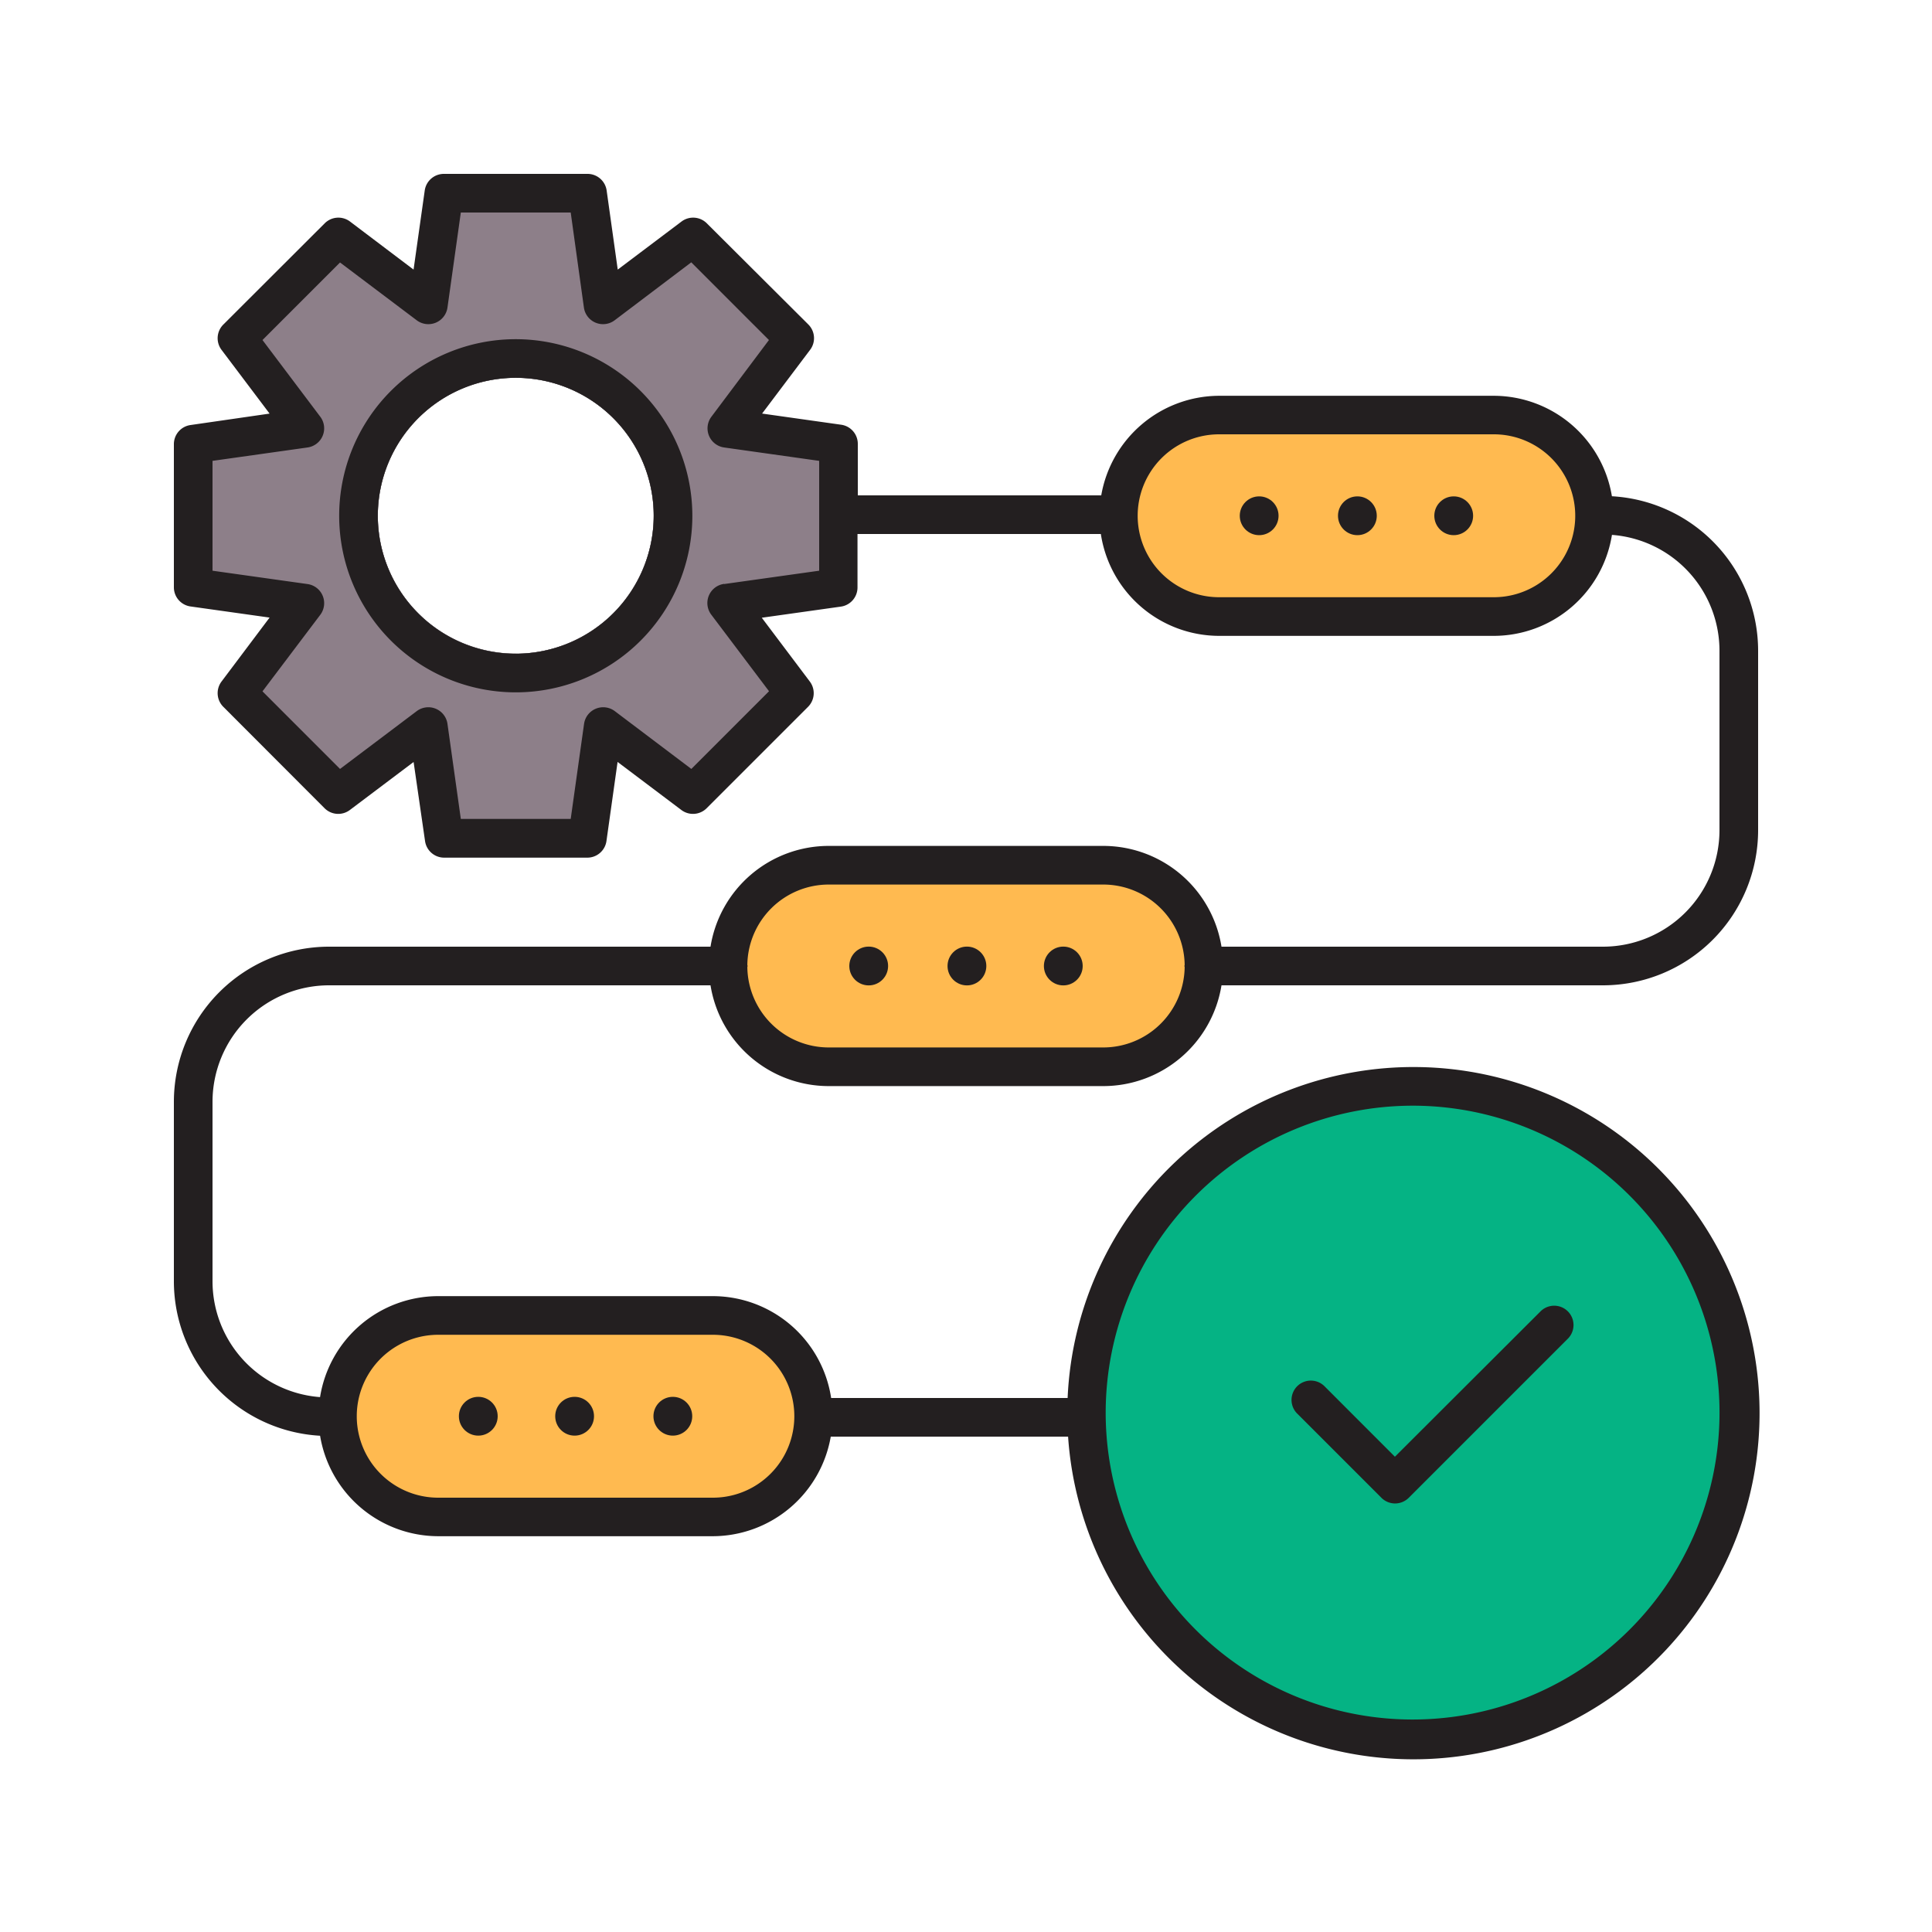 <svg viewBox="0 0 50 50" data-name="Layer 1" id="Layer_1" xmlns="http://www.w3.org/2000/svg" fill="#000000"><g id="SVGRepo_bgCarrier" stroke-width="0"></g><g id="SVGRepo_tracerCarrier" stroke-linecap="round" stroke-linejoin="round"></g><g id="SVGRepo_iconCarrier"><defs><style>.cls-1{fill:#231f20;}.cls-2{fill:#ffba50;}.cls-3{fill:#05b384;}.cls-4{fill:#8d7f89;}</style></defs><title></title><path class="cls-1" d="M8.513,25.5h9.875a3.1,3.1,0,0,0,3.058,2.608h7.108A3.1,3.1,0,0,0,31.612,25.5h9.875A4.017,4.017,0,0,0,45.5,21.487V16.833a4.007,4.007,0,0,0-3.784-3.99,3.105,3.105,0,0,0-3.057-2.6H31.551A3.107,3.107,0,0,0,28.5,12.82H22.2V11.492a.5.5,0,0,0-.43-.5l-2.047-.289,1.243-1.65a.5.5,0,0,0-.045-.654L18.292,5.779a.5.5,0,0,0-.654-.046L15.987,6.977,15.7,4.93A.5.5,0,0,0,15.2,4.5H11.492a.5.5,0,0,0-.5.43l-.289,2.047L9.058,5.733a.5.5,0,0,0-.654.046L5.779,8.4a.5.5,0,0,0-.046.654l1.244,1.65L4.93,11a.5.5,0,0,0-.43.5V15.2a.5.5,0,0,0,.43.495l2.047.288L5.733,17.638a.5.5,0,0,0,.046.654L8.4,20.917a.5.5,0,0,0,.654.046l1.65-1.243L11,21.766a.5.5,0,0,0,.5.43H15.2a.5.5,0,0,0,.495-.43l.288-2.047,1.651,1.244a.5.5,0,0,0,.654-.046l2.625-2.625a.5.5,0,0,0,.045-.654l-1.243-1.651,2.047-.288a.5.5,0,0,0,.43-.495V13.82H28.49a3.1,3.1,0,0,0,3.061,2.636h7.108a3.1,3.1,0,0,0,3.058-2.613,3.008,3.008,0,0,1,2.783,2.99v4.654A3.017,3.017,0,0,1,41.487,24.5H31.612a3.1,3.1,0,0,0-3.058-2.608H21.446A3.1,3.1,0,0,0,18.388,24.5H8.513A4.017,4.017,0,0,0,4.5,28.513v4.654a4.007,4.007,0,0,0,3.784,3.99,3.105,3.105,0,0,0,3.057,2.6h7.108A3.107,3.107,0,0,0,21.5,37.18h6.142a8.958,8.958,0,1,0-.012-1H21.51a3.1,3.1,0,0,0-3.061-2.636H11.341a3.1,3.1,0,0,0-3.058,2.613A3.008,3.008,0,0,1,5.5,33.167V28.513A3.017,3.017,0,0,1,8.513,25.5Zm4.835-8.582a3.57,3.57,0,1,1,3.57-3.57A3.574,3.574,0,0,1,13.348,16.918Z"></path><path class="cls-2" d="M38.659,15.456H31.551a2.108,2.108,0,1,1,0-4.216h7.108a2.108,2.108,0,1,1,0,4.216Z"></path><path class="cls-2" d="M21.446,22.892h7.108a2.108,2.108,0,0,1,2.105,2.076c0,.011-.006.021-.006.032s.006.021.006.032a2.108,2.108,0,0,1-2.105,2.076H21.446a2.108,2.108,0,0,1-2.105-2.076c0-.011.006-.021.006-.032s-.006-.021-.006-.032A2.108,2.108,0,0,1,21.446,22.892Z"></path><path class="cls-2" d="M11.341,34.544h7.108a2.108,2.108,0,1,1,0,4.216H11.341a2.108,2.108,0,0,1,0-4.216Z"></path><circle class="cls-1" cx="22.482" cy="25" r="0.502"></circle><circle class="cls-1" cx="25.024" cy="25" r="0.502"></circle><circle class="cls-1" cx="27.518" cy="25" r="0.502"></circle><circle class="cls-1" cx="32.587" cy="13.348" r="0.502"></circle><circle class="cls-1" cx="35.129" cy="13.348" r="0.502"></circle><circle class="cls-1" cx="37.622" cy="13.348" r="0.502"></circle><circle class="cls-1" cx="17.413" cy="36.652" r="0.502"></circle><circle class="cls-1" cx="14.871" cy="36.652" r="0.502"></circle><circle class="cls-1" cx="12.378" cy="36.652" r="0.502"></circle><path class="cls-3" d="M36.557,28.615a7.943,7.943,0,1,1-7.942,7.942A7.952,7.952,0,0,1,36.557,28.615Z"></path><path class="cls-4" d="M18.74,15.115,21.2,14.77V11.927l-2.456-.346a.5.5,0,0,1-.33-.8L19.9,8.8l-2.01-2.011L15.911,8.286a.5.5,0,0,1-.8-.33L14.77,5.5H11.926l-.345,2.456a.5.5,0,0,1-.8.33L8.8,6.793,6.793,8.8l1.493,1.981a.5.5,0,0,1-.33.8L5.5,11.927V14.77l2.456.345a.5.5,0,0,1,.33.8L6.793,17.892,8.8,19.9l1.981-1.493a.5.5,0,0,1,.8.33l.345,2.456H14.77l.345-2.456a.5.5,0,0,1,.8-.33L17.892,19.9l2.01-2.011L18.41,15.911a.5.5,0,0,1,.33-.8Zm-5.392,1.8a3.57,3.57,0,1,1,3.57-3.57A3.574,3.574,0,0,1,13.348,16.918Z"></path><path class="cls-1" d="M13.348,8.778a4.57,4.57,0,1,0,4.57,4.57A4.575,4.575,0,0,0,13.348,8.778Zm0,8.14a3.57,3.57,0,1,1,3.57-3.57A3.574,3.574,0,0,1,13.348,16.918Z"></path><path class="cls-1" d="M35.751,38.763a.5.5,0,0,0,.707,0l4.124-4.124a.5.5,0,0,0-.707-.707L36.1,37.7,34.272,35.87a.5.5,0,0,0-.707.707Z"></path></g></svg>